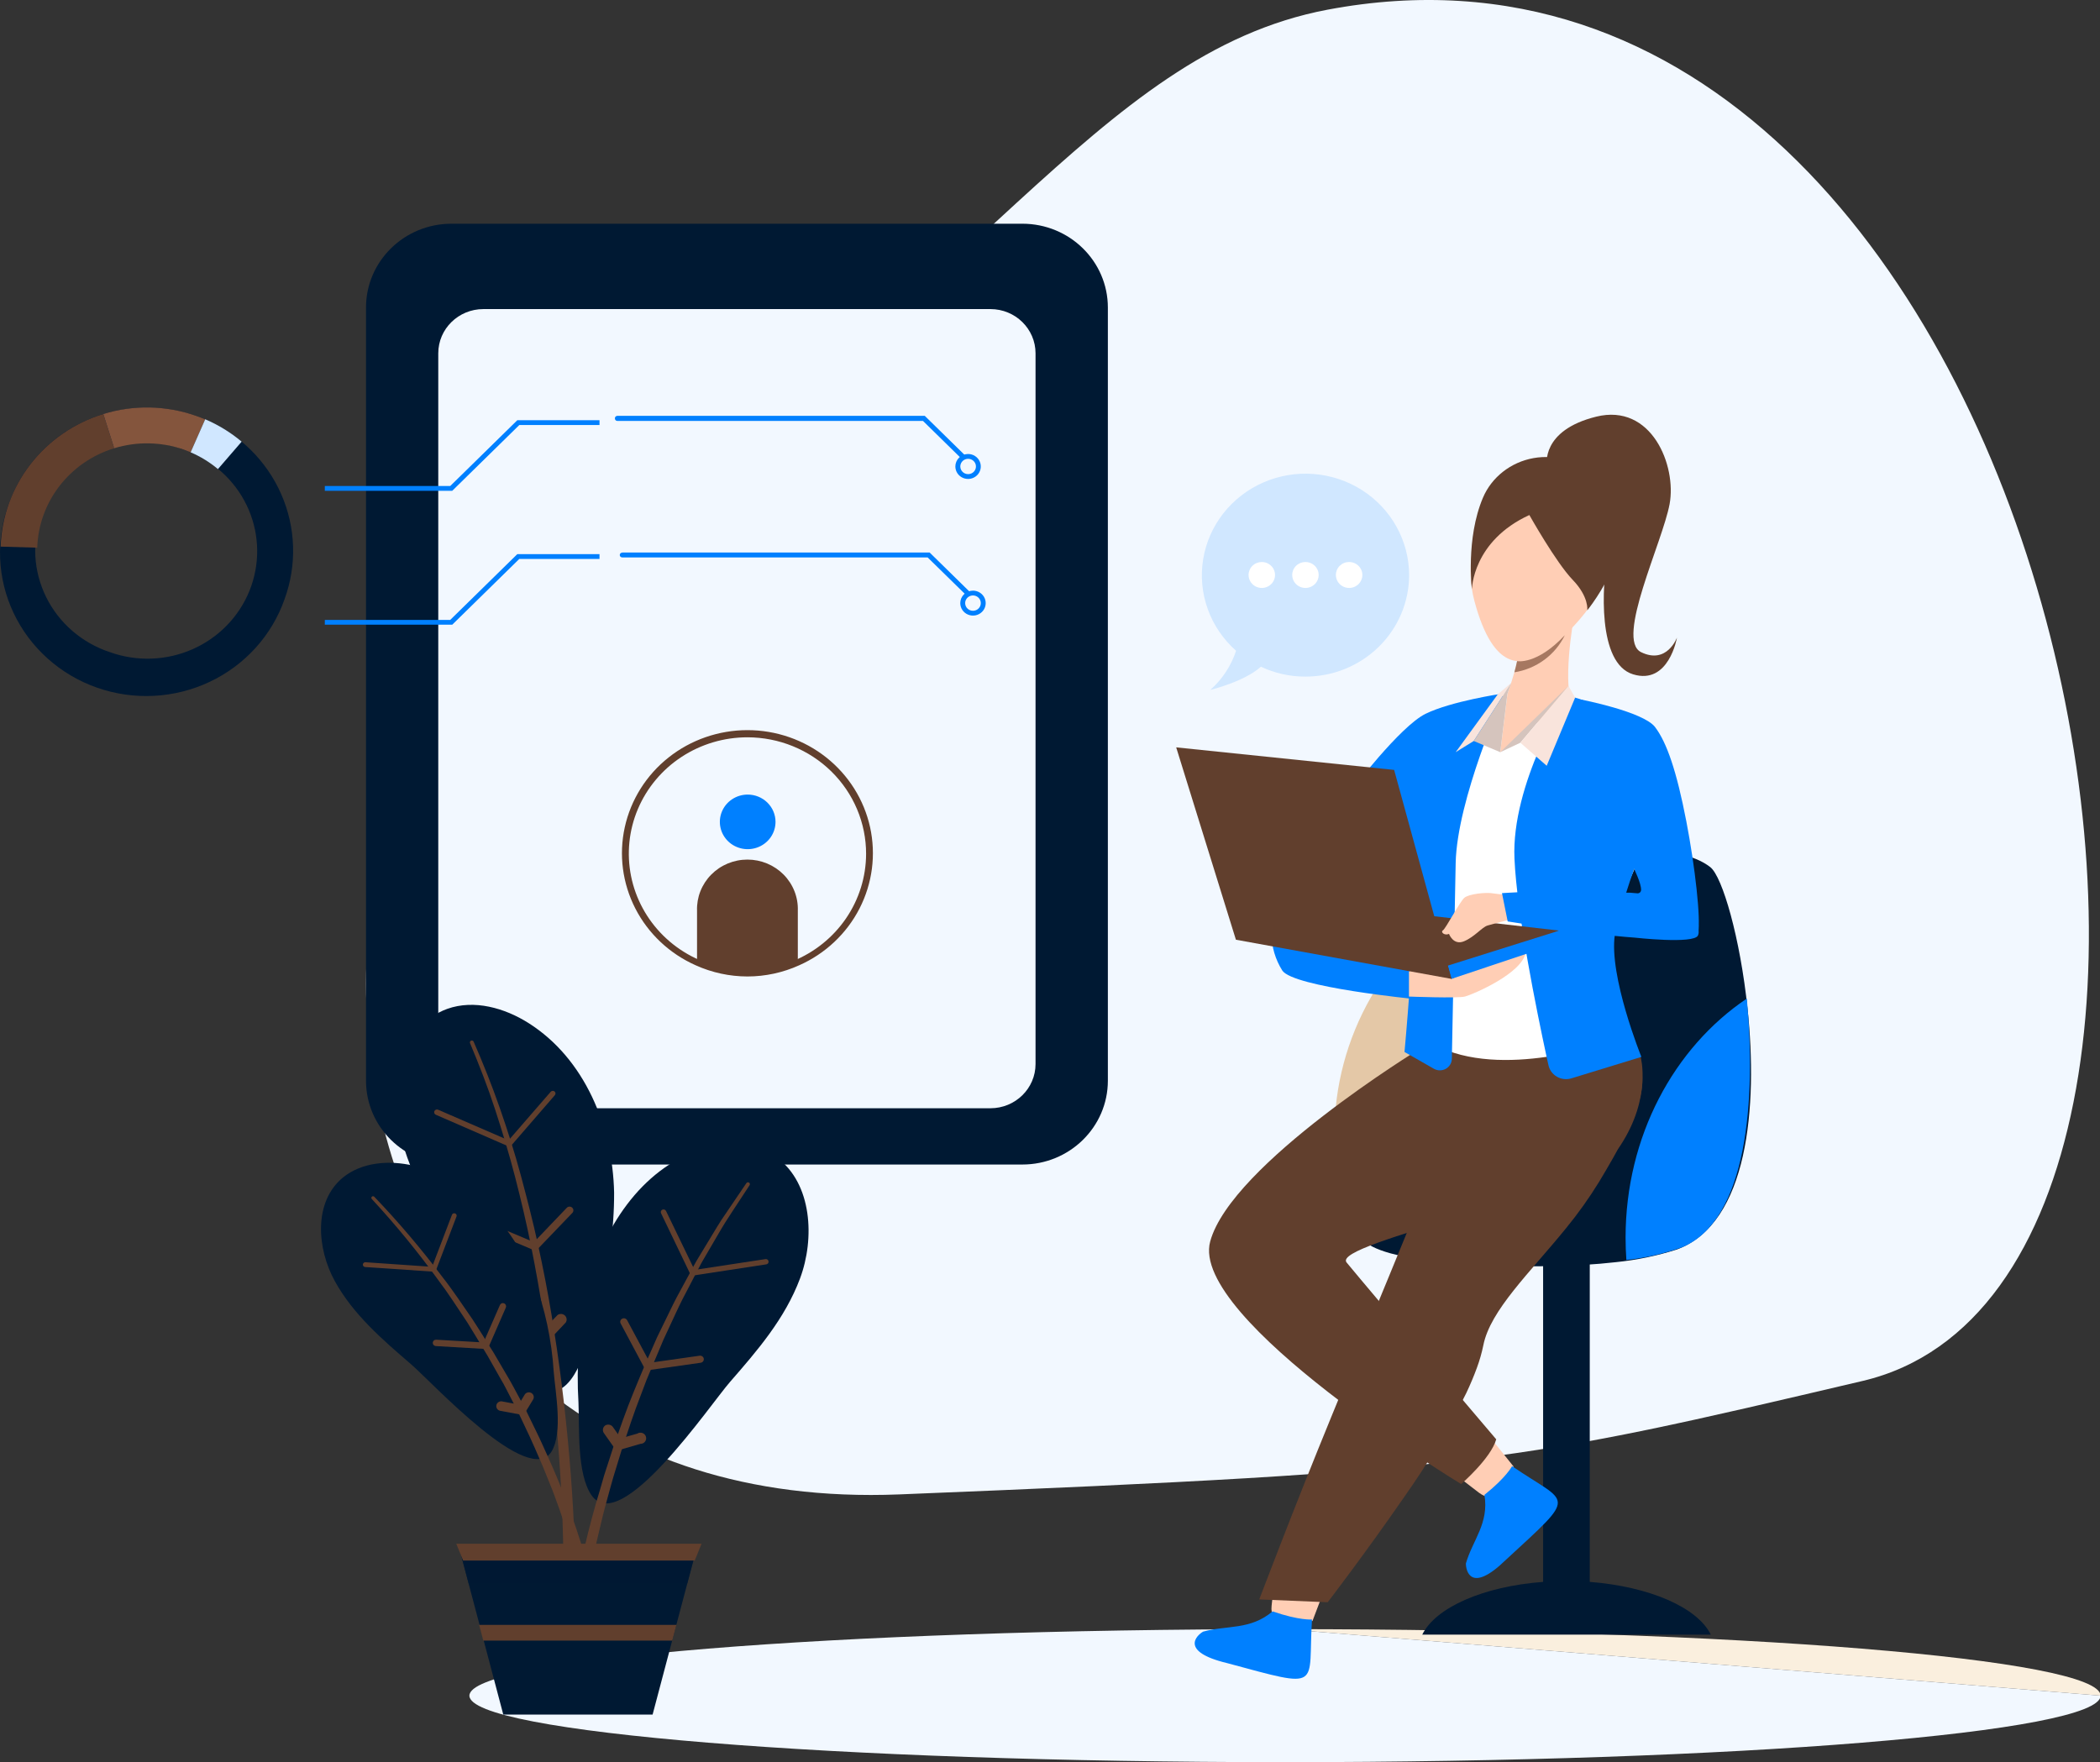<svg width="560" height="470" viewBox="0 0 560 470" fill="none" xmlns="http://www.w3.org/2000/svg">
<rect x="0" y="0" width="560" height="470" fill="#333333" stroke="none"/>
<g clip-path="url(#clip0_24_1876)">
<path d="M353.972 2.592C291.613 14.407 259.871 81.883 159.64 141.988C59.409 202.094 76.855 405.057 239.779 398.583C395.236 392.332 404.742 389.915 496.714 368.313C617.204 339.954 550.89 -34.584 353.972 2.592Z" fill="#F2F8FF"/>
<path d="M560.154 452.259C560.154 442.458 462.813 434.521 342.657 434.521Z" fill="#FAEFDE"/>
<path d="M342.672 434.521C222.517 434.521 125.176 442.458 125.176 452.259C125.176 462.061 222.517 469.997 342.672 469.997C462.828 469.997 560.169 462.061 560.169 452.259" fill="#F2F8FF"/>
<path d="M272.632 59.67H120.4C107.808 59.67 97.601 69.682 97.601 82.032V288.233C97.601 300.583 107.808 310.595 120.4 310.595H272.632C285.224 310.595 295.431 300.583 295.431 288.233V82.032C295.431 69.682 285.224 59.67 272.632 59.67Z" fill="#001933"/>
<path d="M264.115 82.436H128.902C122.257 82.436 116.871 87.719 116.871 94.236V283.787C116.871 290.305 122.257 295.588 128.902 295.588H264.115C270.759 295.588 276.145 290.305 276.145 283.787V94.236C276.145 87.719 270.759 82.436 264.115 82.436Z" fill="#F2F8FF"/>
<path d="M120.597 130.905H86.619V129.622H120.065L137.951 112.078H159.868V113.361H138.484L120.597 130.905Z" fill="#0080FF"/>
<path d="M120.597 166.618H86.619V165.335H120.065L137.951 147.791H159.868V149.074H138.484L120.597 166.618Z" fill="#0080FF"/>
<path d="M206.805 219.191C206.808 220.631 206.376 222.04 205.562 223.24C204.748 224.439 203.59 225.374 202.234 225.928C200.878 226.481 199.385 226.627 197.945 226.348C196.504 226.069 195.18 225.377 194.14 224.359C193.101 223.341 192.392 222.044 192.105 220.632C191.817 219.219 191.963 217.755 192.524 216.423C193.086 215.092 194.037 213.954 195.258 213.154C196.479 212.353 197.915 211.926 199.383 211.926C201.349 211.926 203.235 212.691 204.626 214.053C206.018 215.415 206.801 217.263 206.805 219.191Z" fill="#0080FF"/>
<path d="M212.752 242.895V256.724C208.531 258.602 203.949 259.573 199.314 259.573C194.679 259.573 190.098 258.602 185.877 256.724V242.895C185.816 241.127 186.119 239.365 186.767 237.714C187.415 236.063 188.395 234.556 189.649 233.284C190.902 232.013 192.404 231.001 194.065 230.31C195.725 229.62 197.511 229.264 199.314 229.264C201.118 229.264 202.903 229.62 204.564 230.31C206.224 231.001 207.726 232.013 208.98 233.284C210.234 234.556 211.214 236.063 211.862 237.714C212.51 239.365 212.813 241.127 212.752 242.895Z" fill="#613F2D"/>
<path d="M199.322 260.44C194.553 260.432 189.843 259.414 185.512 257.456C178.545 254.362 172.869 249.02 169.429 242.32C165.989 235.62 164.993 227.966 166.607 220.633C168.221 213.301 172.347 206.731 178.298 202.02C184.249 197.308 191.666 194.738 199.315 194.738C206.963 194.738 214.38 197.308 220.331 202.02C226.282 206.731 230.408 213.301 232.022 220.633C233.636 227.966 232.64 235.62 229.2 242.32C225.76 249.02 220.084 254.362 213.117 257.456C208.792 259.416 204.086 260.434 199.322 260.44ZM199.322 196.649C193.068 196.649 186.954 198.468 181.753 201.875C176.551 205.282 172.497 210.124 170.1 215.791C167.704 221.458 167.074 227.694 168.29 233.711C169.506 239.729 172.513 245.258 176.931 249.6C181.349 253.942 186.98 256.902 193.113 258.106C199.246 259.31 205.605 258.704 211.387 256.364C217.168 254.025 222.113 250.057 225.597 244.962C229.08 239.867 230.946 233.874 230.958 227.739C230.962 223.66 230.147 219.621 228.559 215.851C226.972 212.081 224.642 208.655 221.705 205.768C218.767 202.881 215.278 200.59 211.438 199.025C207.598 197.461 203.481 196.653 199.322 196.649Z" fill="#613F2D"/>
<path d="M258.152 121.088C258.823 121.088 259.479 121.283 260.037 121.649C260.595 122.014 261.029 122.534 261.286 123.142C261.543 123.749 261.61 124.418 261.479 125.064C261.348 125.709 261.025 126.302 260.551 126.767C260.076 127.232 259.472 127.549 258.814 127.678C258.156 127.806 257.474 127.74 256.854 127.488C256.235 127.236 255.705 126.81 255.332 126.263C254.96 125.716 254.761 125.073 254.761 124.415C254.761 123.532 255.118 122.686 255.754 122.062C256.39 121.438 257.253 121.088 258.152 121.088ZM258.152 126.458C258.565 126.461 258.97 126.344 259.314 126.121C259.659 125.899 259.928 125.58 260.088 125.207C260.248 124.834 260.292 124.423 260.213 124.025C260.134 123.628 259.937 123.262 259.646 122.975C259.356 122.688 258.984 122.491 258.58 122.411C258.175 122.331 257.755 122.371 257.374 122.525C256.992 122.679 256.666 122.941 256.436 123.278C256.207 123.614 256.084 124.01 256.084 124.415C256.084 124.954 256.301 125.472 256.689 125.855C257.076 126.237 257.602 126.455 258.152 126.458Z" fill="#0080FF"/>
<path d="M164.629 110.914H246.609L257.255 121.357C257.316 121.416 257.365 121.487 257.398 121.565C257.431 121.644 257.448 121.727 257.448 121.812C257.448 121.896 257.431 121.98 257.398 122.058C257.365 122.136 257.316 122.207 257.255 122.267C257.194 122.327 257.122 122.374 257.043 122.407C256.963 122.439 256.878 122.456 256.791 122.456C256.705 122.456 256.62 122.439 256.54 122.407C256.46 122.374 256.388 122.327 256.327 122.267L246.137 112.272H164.629C164.456 112.272 164.289 112.204 164.167 112.084C164.044 111.963 163.975 111.8 163.975 111.63C163.964 111.54 163.973 111.448 164.001 111.362C164.029 111.275 164.076 111.195 164.138 111.128C164.199 111.06 164.275 111.006 164.36 110.969C164.445 110.932 164.536 110.913 164.629 110.914Z" fill="#0080FF"/>
<path d="M259.461 157.533C260.132 157.533 260.788 157.728 261.345 158.094C261.903 158.459 262.338 158.979 262.595 159.587C262.851 160.195 262.919 160.864 262.788 161.509C262.657 162.154 262.334 162.747 261.859 163.212C261.385 163.678 260.781 163.994 260.123 164.123C259.465 164.251 258.783 164.185 258.163 163.934C257.543 163.682 257.014 163.255 256.641 162.708C256.268 162.161 256.069 161.518 256.069 160.86C256.069 159.978 256.427 159.131 257.063 158.508C257.699 157.884 258.561 157.533 259.461 157.533ZM259.461 162.904C259.873 162.904 260.276 162.784 260.619 162.559C260.961 162.335 261.228 162.016 261.386 161.642C261.544 161.269 261.585 160.858 261.505 160.461C261.424 160.065 261.226 159.701 260.934 159.415C260.643 159.129 260.272 158.934 259.868 158.855C259.463 158.777 259.044 158.817 258.664 158.972C258.283 159.126 257.957 159.388 257.729 159.725C257.5 160.061 257.377 160.456 257.377 160.86C257.377 161.402 257.597 161.922 257.988 162.305C258.378 162.688 258.908 162.904 259.461 162.904Z" fill="#0080FF"/>
<path d="M165.922 147.359H247.901L258.548 157.802C258.671 157.923 258.74 158.087 258.74 158.257C258.74 158.428 258.671 158.591 258.548 158.712C258.425 158.833 258.258 158.901 258.084 158.901C257.91 158.901 257.743 158.833 257.62 158.712L247.369 148.672H165.922C165.748 148.672 165.582 148.605 165.459 148.484C165.337 148.364 165.268 148.201 165.268 148.031C165.268 147.861 165.337 147.697 165.459 147.577C165.582 147.457 165.748 147.389 165.922 147.389V147.359Z" fill="#0080FF"/>
<path d="M75.881 159.816C79.222 150.681 78.895 140.642 74.966 131.735C71.037 122.827 63.801 115.72 54.725 111.854C53.934 111.526 53.204 111.213 52.291 110.914C42.554 107.501 31.833 108.021 22.486 112.361C13.139 116.7 5.932 124.502 2.45 134.052C0.649 138.799 -0.173 143.848 0.032 148.908C0.236 153.969 1.463 158.938 3.641 163.53C5.819 168.121 8.905 172.243 12.72 175.655C16.535 179.068 21.002 181.703 25.864 183.409C30.725 185.115 35.883 185.856 41.039 185.591C46.195 185.326 51.246 184.06 55.899 181.865C60.552 179.67 64.715 176.591 68.145 172.806C71.575 169.021 74.205 164.606 75.881 159.816ZM29.325 173.944C25.638 172.731 22.235 170.808 19.314 168.289C16.394 165.771 14.015 162.706 12.316 159.274C10.618 155.843 9.634 152.114 9.423 148.305C9.212 144.496 9.777 140.684 11.086 137.092C12.395 133.5 14.42 130.2 17.045 127.385C19.669 124.57 22.84 122.297 26.371 120.699C29.902 119.1 33.723 118.208 37.609 118.075C41.496 117.943 45.37 118.571 49.006 119.925C49.635 120.144 50.243 120.382 50.831 120.641C57.837 123.575 63.397 129.076 66.33 135.972C69.262 142.867 69.335 150.613 66.531 157.561C63.728 164.508 58.271 170.108 51.322 173.168C44.373 176.227 36.48 176.506 29.325 173.944Z" fill="#001933"/>
<path d="M30.45 119.552L27.545 110.422C19.805 112.804 13.012 117.488 8.106 123.826C3.201 130.163 0.427 137.84 0.168 145.793L9.932 146.077C10.121 140.113 12.198 134.355 15.875 129.602C19.552 124.849 24.646 121.336 30.45 119.552Z" fill="#613F2D"/>
<path d="M50.832 120.641L54.725 111.854C53.934 111.526 53.204 111.212 52.292 110.914C44.319 108.103 35.628 107.931 27.546 110.422L30.451 119.552C36.513 117.692 43.027 117.823 49.007 119.925C49.635 120.193 50.244 120.432 50.832 120.641Z" fill="#84553D"/>
<path d="M64.444 117.792C61.522 115.342 58.247 113.331 54.725 111.824L50.831 120.641C53.471 121.772 55.926 123.28 58.116 125.116L64.444 117.792Z" fill="#D0E7FF"/>
<path d="M375.768 153.341C375.768 156.903 375.052 160.43 373.663 163.72C372.273 167.011 370.236 170.001 367.669 172.519C365.101 175.037 362.053 177.035 358.698 178.398C355.343 179.761 351.748 180.463 348.117 180.463C344.005 180.472 339.944 179.569 336.238 177.822C331.858 181.805 322.747 184.013 322.747 184.013C325.933 181.184 328.304 177.583 329.622 173.57C326.203 170.546 323.609 166.732 322.075 162.474C320.541 158.217 320.116 153.651 320.838 149.191C321.56 144.731 323.407 140.519 326.21 136.937C329.013 133.355 332.684 130.517 336.89 128.68C341.096 126.843 345.703 126.066 350.292 126.419C354.882 126.772 359.309 128.244 363.171 130.701C367.034 133.159 370.209 136.524 372.409 140.491C374.608 144.457 375.763 148.9 375.768 153.416V153.341Z" fill="#D0E7FF"/>
<path d="M356.239 153.356C356.239 154.041 356.447 154.711 356.835 155.28C357.223 155.849 357.775 156.293 358.421 156.555C359.067 156.816 359.777 156.884 360.462 156.749C361.147 156.614 361.776 156.283 362.268 155.798C362.761 155.312 363.096 154.694 363.231 154.022C363.365 153.349 363.293 152.653 363.024 152.021C362.754 151.389 362.299 150.849 361.717 150.471C361.135 150.092 360.451 149.892 359.753 149.895C359.29 149.895 358.832 149.984 358.405 150.158C357.977 150.332 357.589 150.588 357.263 150.909C356.936 151.231 356.678 151.612 356.502 152.032C356.327 152.452 356.237 152.902 356.239 153.356Z" fill="white"/>
<path d="M344.589 153.356C344.589 154.04 344.796 154.709 345.184 155.278C345.571 155.848 346.122 156.291 346.767 156.553C347.412 156.815 348.121 156.884 348.806 156.75C349.49 156.617 350.119 156.287 350.613 155.803C351.106 155.319 351.442 154.702 351.578 154.031C351.714 153.359 351.645 152.664 351.377 152.031C351.11 151.399 350.658 150.858 350.078 150.478C349.498 150.098 348.815 149.895 348.117 149.895C347.182 149.895 346.284 150.259 345.622 150.908C344.961 151.557 344.589 152.438 344.589 153.356Z" fill="white"/>
<path d="M332.953 153.356C332.953 154.04 333.16 154.709 333.548 155.278C333.936 155.848 334.487 156.291 335.131 156.553C335.776 156.815 336.486 156.884 337.17 156.75C337.855 156.617 338.483 156.287 338.977 155.803C339.47 155.319 339.806 154.702 339.943 154.031C340.079 153.359 340.009 152.664 339.742 152.031C339.475 151.399 339.022 150.858 338.442 150.478C337.862 150.098 337.18 149.895 336.482 149.895C335.546 149.895 334.648 150.259 333.987 150.908C333.325 151.557 332.953 152.438 332.953 153.356Z" fill="white"/>
<path d="M372.939 305.104C367.462 306.827 361.812 307.972 356.087 308.52C355.935 306.551 355.844 304.567 355.844 302.553C355.833 289.743 359.186 277.146 365.579 265.976C371.973 254.806 381.191 245.439 392.347 238.777C395.236 265.72 392.62 297.854 372.939 305.104Z" fill="#E4C8A7"/>
<path d="M456.212 435.982H379.267C382.841 428.717 395.586 423.107 411.496 421.914V325.9C411.5 324.846 411.929 323.837 412.69 323.093C413.451 322.349 414.482 321.932 415.557 321.932H419.906C420.976 321.939 421.998 322.361 422.753 323.103C423.508 323.846 423.933 324.851 423.937 325.9V393.868V416.111V421.914C439.877 423.167 452.637 428.717 456.212 435.982Z" fill="#001933"/>
<path d="M447.177 333.255C441.875 334.948 436.404 336.083 430.857 336.641C409.107 339.118 380.559 337.014 370.795 334.284C354.551 329.734 367.585 323.289 370.795 323.051C409.685 320.067 413.153 307.58 416.043 297.973C420.849 281.951 425.26 251.726 426.69 238.747C428.119 225.769 447.816 224.799 456.09 231.288C459.299 233.81 464.059 250.13 466.021 269.091C468.759 295.139 466.219 326.198 447.177 333.255Z" fill="#001933"/>
<path d="M448.606 332.644C443.796 334.367 438.792 335.514 433.701 336.06C433.564 334.091 433.488 332.107 433.488 330.093C433.488 303.076 446.432 279.371 465.824 266.332C468.303 293.274 466.006 325.364 448.606 332.644Z" fill="#0080FF"/>
<path d="M402.993 126.802C402.993 126.802 388.133 141.482 393.198 160.369C398.263 179.255 406.385 179.374 415.343 171.244C424.302 163.114 429.579 154.64 430.75 145.062C431.921 135.485 416.545 113.704 402.993 126.802Z" fill="#FFCEB5"/>
<path d="M400.073 189.832C401.553 186.408 402.808 182.895 403.83 179.315C404.104 178.345 404.347 177.345 404.56 176.331C405.321 172.825 405.64 169.379 404.819 167.007C402.446 160.145 419.663 164.904 419.663 164.904C419.663 164.904 416.332 183.059 419.663 189.176C422.994 195.292 400.073 189.832 400.073 189.832Z" fill="#FFCEB5"/>
<path d="M407.83 137.364C407.83 137.364 414.932 150.03 419.374 154.639C423.815 159.249 423.267 162.785 423.267 162.785C423.267 162.785 440.439 141.899 428.165 129.278C415.891 116.657 400.073 121.819 395.449 132.754C390.825 143.689 392.514 157.146 392.514 157.146C392.514 157.146 392.65 144.331 407.83 137.364Z" fill="#613F2D"/>
<path d="M412.514 124.101C412.514 124.101 410.795 114.822 425.625 111.137C440.454 107.452 447.116 124.206 445.23 134.425C443.344 144.644 430.72 170.572 437.625 173.943C444.53 177.315 447.192 170.049 447.192 170.049C447.192 170.049 445.047 182.79 435.48 179.851C425.914 176.912 427.237 156.131 428.682 147.911C430.127 139.691 412.514 124.101 412.514 124.101Z" fill="#613F2D"/>
<path d="M417.29 169.408C416.033 172.006 414.151 174.265 411.807 175.99C409.462 177.716 406.724 178.857 403.83 179.314C404.104 178.344 404.347 177.345 404.56 176.33C404.56 176.345 409.853 177.389 417.29 169.408Z" fill="#A67861"/>
<path d="M163.762 318.084C163.397 300.585 155.96 282.37 140.948 272.867C134.56 268.824 126.423 266.527 119.275 269.078C108.202 273.061 104.065 286.86 105.89 298.303C107.715 309.745 113.388 320.053 119.062 330.138C123.199 337.597 139.99 378.19 150.454 369.806C155.838 365.48 157.816 353.157 159.58 346.981C162.388 337.597 163.797 327.864 163.762 318.084Z" fill="#001933"/>
<path d="M150.241 425.958C150.363 419.722 150.241 413.427 150.058 407.161C149.876 400.895 149.526 394.615 149.07 388.349C148.173 375.833 146.819 363.331 144.902 350.904C143.975 344.698 142.849 338.507 141.617 332.346C140.385 326.185 138.94 320.068 137.374 313.981C135.807 307.895 133.967 301.868 132.02 295.886C130.073 289.903 127.777 284.04 125.343 278.222C125.316 278.16 125.302 278.092 125.302 278.024C125.302 277.957 125.316 277.889 125.343 277.827C125.369 277.764 125.409 277.707 125.459 277.66C125.508 277.613 125.567 277.576 125.632 277.551C125.757 277.501 125.897 277.501 126.022 277.551C126.147 277.602 126.248 277.698 126.301 277.819C128.841 283.623 131.183 289.5 133.267 295.483C135.351 301.465 137.252 307.417 138.91 313.579C140.568 319.74 142.119 325.812 143.473 331.988C144.826 338.164 146.028 344.355 147.062 350.591C149.161 363.033 150.697 375.579 151.792 388.155C152.34 394.441 152.761 400.741 153.055 407.056C153.344 413.367 153.541 419.662 153.496 426.018C153.518 426.237 153.492 426.459 153.422 426.668C153.351 426.878 153.236 427.07 153.085 427.234C152.934 427.397 152.75 427.527 152.544 427.617C152.339 427.706 152.116 427.752 151.891 427.752C151.666 427.752 151.444 427.706 151.238 427.617C151.033 427.527 150.848 427.397 150.697 427.234C150.546 427.07 150.431 426.878 150.361 426.668C150.29 426.459 150.265 426.237 150.287 426.018L150.241 425.958Z" fill="#613F2D"/>
<path d="M135.99 305.925L116.217 297.317C116.127 297.278 116.046 297.223 115.978 297.153C115.91 297.083 115.857 297 115.821 296.91C115.786 296.82 115.769 296.724 115.772 296.627C115.775 296.531 115.797 296.436 115.837 296.348C115.92 296.172 116.07 296.034 116.255 295.965C116.439 295.895 116.644 295.899 116.826 295.975L135.625 304.135L146.849 291.201C146.914 291.126 146.992 291.065 147.081 291.021C147.17 290.977 147.267 290.95 147.366 290.943C147.465 290.936 147.565 290.949 147.659 290.98C147.753 291.012 147.84 291.061 147.914 291.126C147.985 291.193 148.04 291.273 148.079 291.361C148.117 291.45 148.137 291.545 148.137 291.641C148.137 291.737 148.117 291.832 148.079 291.92C148.04 292.009 147.985 292.089 147.914 292.156L135.99 305.925Z" fill="#613F2D"/>
<path d="M142.879 333.659L128.187 327.438C127.947 327.333 127.758 327.14 127.661 326.9C127.564 326.66 127.568 326.393 127.67 326.155C127.721 326.037 127.796 325.93 127.89 325.841C127.983 325.751 128.094 325.681 128.216 325.633C128.338 325.586 128.468 325.563 128.598 325.566C128.729 325.568 128.858 325.596 128.978 325.648L142.378 331.302L151.123 322.157C151.212 322.059 151.32 321.979 151.44 321.922C151.56 321.865 151.691 321.832 151.824 321.824C151.958 321.816 152.092 321.835 152.218 321.878C152.344 321.921 152.46 321.988 152.56 322.075C152.66 322.162 152.742 322.268 152.8 322.386C152.858 322.504 152.892 322.632 152.9 322.763C152.908 322.894 152.889 323.025 152.845 323.149C152.801 323.273 152.733 323.387 152.644 323.485L142.879 333.659Z" fill="#613F2D"/>
<path d="M146.91 356.916L140.081 352.918C139.87 352.844 139.678 352.725 139.519 352.57C139.361 352.415 139.239 352.227 139.163 352.02C139.086 351.813 139.058 351.592 139.079 351.373C139.1 351.155 139.17 350.943 139.284 350.754C139.398 350.564 139.554 350.402 139.739 350.279C139.925 350.155 140.136 350.074 140.357 350.04C140.579 350.005 140.805 350.02 141.02 350.082C141.236 350.143 141.434 350.251 141.602 350.397L146.347 353.172L148.674 350.74C148.96 350.532 149.311 350.428 149.666 350.447C150.021 350.467 150.358 350.607 150.618 350.845C150.879 351.082 151.046 351.402 151.091 351.748C151.136 352.094 151.056 352.445 150.865 352.739L146.91 356.916Z" fill="#613F2D"/>
<path d="M156.507 344.654C160.492 327.647 171.063 311.834 186.714 306.627C193.375 304.404 201.269 304.36 207.247 308.805C216.524 315.698 217.346 330.303 213.33 341.014C209.315 351.725 201.938 360.244 194.668 368.583C189.345 374.669 165.557 409.891 157.77 398.852C153.77 393.168 154.545 380.562 154.257 374.058C153.657 364.202 154.414 354.312 156.507 344.654Z" fill="#001933"/>
<path d="M152.203 432.015C153.76 421.567 155.995 411.228 158.895 401.059C159.641 398.523 160.416 395.987 161.116 393.466L163.534 386.007C165.283 381.039 167.002 376.056 169.01 371.178L170.531 367.493C171.017 366.27 171.58 365.077 172.052 363.868L175.246 356.618L178.713 349.502C179.307 348.323 179.839 347.13 180.478 345.966L182.364 342.49L184.25 338.999L185.193 337.269C185.512 336.687 185.831 336.105 186.181 335.553L190.288 328.765C190.987 327.647 191.626 326.498 192.371 325.394L194.592 322.112L199.033 315.563C199.108 315.45 199.225 315.371 199.359 315.343C199.493 315.315 199.633 315.341 199.748 315.414C199.856 315.489 199.931 315.601 199.959 315.728C199.987 315.855 199.966 315.987 199.9 316.1L195.565 322.694L193.421 326.006C192.706 327.11 192.082 328.258 191.398 329.392L187.428 336.195C187.094 336.747 186.79 337.329 186.485 337.925L185.573 339.656L183.763 343.147L181.938 346.638C181.329 347.801 180.812 349.01 180.234 350.188L176.919 357.319L173.877 364.554C173.39 365.763 172.842 366.956 172.356 368.194L170.972 371.864C169.055 376.743 167.443 381.71 165.785 386.678L163.504 394.137C162.774 396.644 162.12 399.18 161.42 401.701C160.72 404.222 160.173 406.773 159.549 409.309C158.926 411.845 158.424 414.396 157.876 416.947C156.872 422.064 155.945 427.226 155.321 432.328C155.273 432.724 155.066 433.084 154.747 433.331C154.427 433.577 154.021 433.688 153.618 433.641C153.214 433.593 152.847 433.391 152.596 433.077C152.345 432.764 152.231 432.366 152.279 431.97L152.203 432.015Z" fill="#613F2D"/>
<path d="M184.295 340.281L176.28 323.588C176.197 323.416 176.187 323.218 176.253 323.039C176.319 322.86 176.454 322.714 176.63 322.633C176.805 322.552 177.006 322.542 177.189 322.607C177.371 322.671 177.52 322.804 177.603 322.976L185.208 338.7L204.022 335.836C204.121 335.807 204.226 335.799 204.329 335.813C204.432 335.827 204.531 335.862 204.619 335.916C204.707 335.971 204.782 336.043 204.839 336.128C204.896 336.213 204.934 336.309 204.95 336.409C204.967 336.51 204.961 336.613 204.934 336.711C204.906 336.809 204.858 336.901 204.792 336.979C204.725 337.058 204.643 337.121 204.549 337.166C204.456 337.21 204.354 337.235 204.25 337.238L184.295 340.281Z" fill="#613F2D"/>
<path d="M172.204 365.539L165.511 352.993C165.449 352.883 165.41 352.762 165.397 352.637C165.383 352.511 165.396 352.385 165.435 352.265C165.473 352.145 165.536 352.034 165.62 351.938C165.704 351.843 165.807 351.765 165.922 351.71C166.15 351.594 166.416 351.572 166.661 351.647C166.906 351.723 167.11 351.89 167.23 352.113L173.314 363.466L186.683 361.571C186.923 361.563 187.158 361.642 187.342 361.793C187.527 361.944 187.648 362.157 187.682 362.39C187.716 362.624 187.66 362.861 187.527 363.057C187.393 363.253 187.19 363.393 186.957 363.451L172.204 365.539Z" fill="#613F2D"/>
<path d="M164.371 386.947L161.009 382.188C160.803 381.869 160.728 381.486 160.798 381.115C160.869 380.744 161.08 380.413 161.389 380.189C161.713 379.991 162.1 379.92 162.475 379.989C162.85 380.058 163.184 380.262 163.412 380.562L165.572 383.62L169.968 382.352C170.166 382.226 170.392 382.147 170.628 382.122C170.863 382.097 171.101 382.126 171.323 382.207C171.545 382.288 171.744 382.418 171.905 382.588C172.067 382.758 172.186 382.962 172.252 383.185C172.319 383.408 172.332 383.643 172.289 383.871C172.247 384.099 172.151 384.315 172.009 384.501C171.867 384.686 171.683 384.837 171.471 384.94C171.259 385.044 171.026 385.097 170.789 385.097L164.371 386.947Z" fill="#613F2D"/>
<path d="M142.363 341.118C136.811 326.976 125.282 314.265 110.225 310.894C103.806 309.402 96.536 309.924 91.441 314.071C83.608 320.516 84.445 332.928 89.312 341.745C94.179 350.562 101.966 357.29 109.617 363.869C115.214 368.672 141.115 396.957 147.108 387.096C150.15 382.009 148.097 371.402 147.656 365.868C147.125 357.41 145.342 349.072 142.363 341.118Z" fill="#001933"/>
<path d="M153.207 415.336C152.051 410.965 150.591 406.564 149.07 402.238C148.264 400.09 147.549 397.912 146.636 395.778L145.343 392.571C144.917 391.512 144.476 390.438 144.005 389.393C143.077 387.29 142.195 385.157 141.206 383.068L138.256 376.817L135.092 370.656C134.575 369.612 134.012 368.612 133.449 367.672L131.761 364.689L130.073 361.705L128.278 358.721C127.061 356.752 125.905 354.753 124.643 352.754C122.073 348.92 119.593 344.997 116.795 341.312C111.354 333.804 105.463 326.621 99.152 319.8C99.068 319.716 99.022 319.603 99.022 319.486C99.022 319.369 99.068 319.257 99.152 319.173C99.239 319.094 99.353 319.051 99.471 319.051C99.59 319.051 99.704 319.094 99.791 319.173C106.25 325.915 112.294 333.029 117.89 340.476C120.78 344.146 123.335 348.055 125.997 351.874C127.29 353.813 128.491 355.797 129.738 357.767L131.609 360.75L133.358 363.734L135.107 366.718C135.7 367.717 136.278 368.717 136.811 369.701L140.111 375.848L143.153 382.098C144.187 384.187 145.1 386.32 146.073 388.439C149.932 396.934 153.199 405.676 155.853 414.605C155.909 414.78 155.929 414.965 155.911 415.147C155.893 415.33 155.837 415.507 155.748 415.669C155.659 415.83 155.538 415.972 155.392 416.087C155.246 416.202 155.078 416.286 154.898 416.336C154.718 416.386 154.53 416.4 154.344 416.377C154.158 416.355 153.979 416.296 153.817 416.204C153.655 416.112 153.514 415.989 153.401 415.843C153.288 415.696 153.207 415.529 153.161 415.351L153.207 415.336Z" fill="#613F2D"/>
<path d="M116.111 339.207L97.373 337.939C97.199 337.927 97.038 337.848 96.924 337.719C96.809 337.591 96.752 337.423 96.764 337.253C96.776 337.083 96.857 336.924 96.988 336.812C97.119 336.7 97.29 336.644 97.464 336.656L115.229 337.879L120.491 324.08C120.513 323.992 120.554 323.91 120.611 323.839C120.668 323.768 120.74 323.709 120.822 323.667C120.903 323.625 120.993 323.601 121.085 323.595C121.177 323.589 121.269 323.603 121.355 323.635C121.442 323.666 121.52 323.716 121.586 323.779C121.651 323.843 121.702 323.919 121.736 324.004C121.769 324.088 121.784 324.178 121.779 324.268C121.774 324.359 121.75 324.447 121.708 324.527L116.111 339.207Z" fill="#613F2D"/>
<path d="M130.058 359.825L116.218 359.019C116.104 359.012 115.992 358.983 115.89 358.934C115.787 358.885 115.696 358.817 115.62 358.733C115.468 358.564 115.39 358.342 115.404 358.116C115.418 357.891 115.523 357.68 115.695 357.53C115.868 357.381 116.094 357.305 116.324 357.318L128.948 358.049L133.313 348.069C133.356 347.967 133.42 347.874 133.5 347.795C133.58 347.717 133.676 347.656 133.78 347.614C133.885 347.572 133.997 347.551 134.11 347.553C134.223 347.554 134.335 347.577 134.439 347.621C134.648 347.713 134.813 347.881 134.898 348.09C134.983 348.299 134.982 348.532 134.895 348.74L130.058 359.825Z" fill="#613F2D"/>
<path d="M139.624 377.443L133.54 376.31C133.358 376.295 133.18 376.243 133.019 376.156C132.858 376.07 132.717 375.951 132.606 375.808C132.495 375.665 132.416 375.5 132.374 375.325C132.332 375.15 132.328 374.968 132.362 374.791C132.396 374.614 132.468 374.446 132.573 374.298C132.678 374.151 132.813 374.026 132.97 373.933C133.127 373.84 133.302 373.78 133.485 373.758C133.667 373.736 133.852 373.751 134.027 373.803L138.316 374.609L139.974 371.879C140.166 371.619 140.45 371.44 140.771 371.376C141.091 371.311 141.424 371.367 141.704 371.532C141.985 371.696 142.192 371.958 142.286 372.265C142.379 372.573 142.352 372.903 142.21 373.192L139.624 377.443Z" fill="#613F2D"/>
<path d="M185.937 412.307L185.055 415.633L183.291 422.302L180.143 434.177L179.032 438.384L174.028 457.3H134.21L129.206 438.384L128.096 434.177L124.947 422.302L123.183 415.633L122.301 412.307H185.937Z" fill="#001933"/>
<path opacity="0.63" d="M185.056 415.635L183.292 422.303H124.948L123.184 415.635H185.056Z" fill="#001933"/>
<path d="M180.386 433.375L179.263 437.582H128.883L127.761 433.375H180.386Z" fill="#613F2D"/>
<path d="M187.079 411.744L185.266 416.22H123.491L121.678 411.744H187.079Z" fill="#613F2D"/>
<path d="M389.563 394.421C398.689 401.209 395.085 400.896 403.632 391.154L398.431 384.68C398.431 384.68 389.868 392.78 389.563 394.421Z" fill="#FFCEB5"/>
<path d="M395.844 398.702C397.137 406.295 392.666 410.83 390.901 417.007C390.901 418.856 392.133 425.212 401.548 416.052C421.077 398.045 418.431 401.507 403.221 391.049C403.206 391.049 401.746 393.988 395.844 398.702Z" fill="#0080FF"/>
<path d="M339.813 422.288C338.657 433.432 337.06 430.284 349.988 432.358L352.908 424.66C352.908 424.66 341.41 421.676 339.813 422.288Z" fill="#FFCEB5"/>
<path d="M339.356 429.777C333.44 434.805 327.188 433.432 320.846 435.178C319.219 436.073 314.367 440.489 327.234 443.577C353.09 450.544 348.695 450.126 349.866 431.941C349.866 431.941 346.535 432.254 339.356 429.777Z" fill="#0080FF"/>
<path d="M426.431 315.205C423.781 319.517 420.839 323.649 417.624 327.572C407.936 339.507 397.396 349.458 395.555 358.811C395.138 360.839 394.568 362.833 393.852 364.779C393.076 366.912 392.133 369.165 391.038 371.492C386.302 381.062 380.82 390.259 374.642 399.001C363.995 414.427 354.048 427.346 354.048 427.346L335.797 426.585C336.527 424.78 344.512 403.492 355.189 377.459L368.573 344.818L370.353 340.507C371.712 337.185 373.045 333.933 374.353 330.75L392.361 286.846C392.361 286.846 432.438 271.927 436.606 281.609C439.982 289.516 437.199 297.303 426.431 315.205Z" fill="#613F2D"/>
<path d="M378.627 279.729C378.627 279.729 328.329 310.46 322.717 331.122C317.105 351.784 389.639 395.822 389.639 395.822C389.639 395.822 397.593 388.945 398.993 383.888C398.993 383.888 366.216 345.369 359.098 336.731C354.733 331.435 423.678 318.382 432.104 305.522C440.53 292.663 437.503 281.862 437.503 281.862L378.627 279.729Z" fill="#613F2D"/>
<path d="M377.304 258.56C377.304 258.56 376.756 265.094 377.304 266.466C377.304 266.466 344.968 263.304 341.957 258.873C340.098 255.92 339.094 252.527 339.052 249.057L377.304 258.56Z" fill="#0080FF"/>
<path d="M421.838 186.654L417.762 185.595L402.02 185.043C395.512 186.133 389.093 187.678 382.81 189.668C374.414 192.517 363.418 208.107 363.418 208.107C363.418 208.107 378.628 243.045 381.487 253.07C384.346 263.095 382.46 278.625 382.46 278.625C391.388 283.399 402.948 283.25 412.423 281.877C418.344 281.017 424.169 279.614 429.823 277.685C427.787 270.021 427.393 262.025 428.667 254.204C428.804 253.428 428.956 252.712 429.138 252.026C429.321 251.34 429.519 250.534 429.762 249.505C429.769 249.46 429.769 249.415 429.762 249.371L430.598 249.46C430.65 249.043 430.726 248.63 430.827 248.222C431.678 244.701 432.667 241.345 433.549 238.465L433.64 238.212H433.199C434.142 235.616 435.177 233.259 435.663 232.244C436.332 230.305 436.774 229.261 436.774 229.261C436.774 229.261 443.222 194.262 421.838 186.654Z" fill="white"/>
<path d="M435.708 231.647C435.708 231.647 435.009 233.138 433.062 238.882C431.085 222.681 432.119 214.252 432.119 214.252C432.442 220.191 433.651 226.052 435.708 231.647Z" fill="#CEBDB7"/>
<path d="M429.732 249.49C429.473 250.489 429.26 251.384 429.108 252.011C428.956 252.638 428.789 253.503 428.652 254.189C422.127 250.713 417.442 247.998 417.442 247.998C419.207 248.371 429.732 249.49 429.732 249.49Z" fill="#CEBDB7"/>
<path d="M418.598 185.817L400.073 200.616L401.99 185.027C401.99 185.027 412.788 182.729 418.598 185.817Z" fill="#FFCEB5"/>
<path d="M405.427 198.096L400.073 200.618L418.264 182.939L405.427 198.096Z" fill="#D5C4BD"/>
<path d="M437.701 281.892L419.009 287.621C418.374 287.811 417.707 287.87 417.048 287.794C416.389 287.718 415.754 287.508 415.182 287.179C414.61 286.849 414.114 286.407 413.725 285.879C413.337 285.352 413.064 284.751 412.925 284.115L412.423 281.863C409.731 269.346 404.499 243.687 403.86 229.022C402.947 209.091 417.761 185.58 417.761 185.58C419.152 185.802 420.517 186.157 421.838 186.639C443.222 194.248 436.804 229.007 436.804 229.007C436.804 229.007 436.363 230.126 435.693 231.991C435.374 232.886 434.994 233.945 434.598 235.153C434.309 236.034 434.005 236.988 433.671 238.033L433.579 238.286C432.697 241.166 431.708 244.522 430.857 248.043C430.756 248.451 430.68 248.864 430.629 249.281C428.971 260.321 437.701 281.892 437.701 281.892Z" fill="#0080FF"/>
<path d="M400.134 185.878L400.453 185.027C400.453 185.027 386.993 187.026 380.149 190.383C373.304 193.74 360.209 211.045 360.209 211.045L377.335 233.228C377.335 250.28 374.536 280.579 374.536 280.579L382.369 285.054C382.851 285.327 383.396 285.472 383.952 285.474C384.508 285.477 385.054 285.337 385.538 285.069C386.022 284.801 386.426 284.413 386.711 283.945C386.995 283.477 387.15 282.944 387.16 282.399C387.388 270.882 387.906 243.507 388.179 230.185C388.544 213.148 400.94 185.564 400.94 185.564L400.134 185.878Z" fill="#0080FF"/>
<path d="M375.723 265.796C375.723 265.796 388.636 266.303 390.643 265.796C392.651 265.288 406.051 259.605 406.857 253.98C407.663 248.356 375.723 259.067 375.723 259.067V265.796Z" fill="#FFCEB5"/>
<path d="M415.784 248.207L363.372 242.18L387.053 261.081L415.784 248.207Z" fill="#613F2D"/>
<path d="M387.053 261.081L415.784 251.474V248.207L386.08 257.546L387.053 261.081Z" fill="#0080FF"/>
<path d="M402.978 182.148L393 197.634L388.179 200.617L399.403 185.192L402.978 182.148Z" fill="#F9E4DC"/>
<path d="M393 197.634L400.072 200.617L401.974 185.028L402.977 182.148L393 197.634Z" fill="#D5C4BD"/>
<path d="M387.054 261.081L371.768 205.346L313.652 199.334L329.577 250.638L387.054 261.081Z" fill="#613F2D"/>
<path d="M418.264 182.939L405.427 198.096L412.454 204.243L420.028 186.087L418.264 182.939Z" fill="#F9E4DC"/>
<path d="M404.97 238.763C402.71 238.769 400.453 238.609 398.217 238.286C396.331 237.913 391.662 238.42 390.475 239.465C389.289 240.509 385.502 247.699 384.787 248.132C384.072 248.565 385.152 249.624 386.399 249.087C386.399 249.087 387.555 252.235 390.399 251.056C393.244 249.878 395.19 247.297 396.681 246.849C398.172 246.402 406.856 244.149 406.856 244.149C406.856 244.149 407.206 238.003 404.97 238.763Z" fill="#FFCEB5"/>
<path d="M437.625 237.555C437.577 237.749 437.467 237.924 437.311 238.052C437.156 238.181 436.962 238.258 436.758 238.271L434.583 238.092H433.838C430.37 237.824 424.713 237.466 420.074 237.451C412.864 237.451 400.529 238.211 400.529 238.211L402.05 245.76C402.05 245.76 423.906 249.251 435.846 250.071C435.846 250.071 451.603 251.847 452.774 249.534C452.872 249.305 452.938 249.065 452.972 248.818C453.185 238.256 448.013 234.616 437.625 237.555Z" fill="#0080FF"/>
<path d="M449.686 219.056C447.115 205.719 444.484 198.036 441.351 193.919C438.218 189.801 421.67 186.594 421.67 186.594L435.708 231.647C435.708 231.647 437.716 235.66 437.625 237.405C437.634 237.455 437.634 237.505 437.625 237.555C437.473 247.997 442.735 251.488 452.834 248.773C453.564 245.014 452.059 231.408 449.686 219.056Z" fill="#0080FF"/>
</g>
<defs>
<clipPath id="clip0_24_1876">
<rect width="560" height="470" fill="white"/>
</clipPath>
</defs>
</svg>
